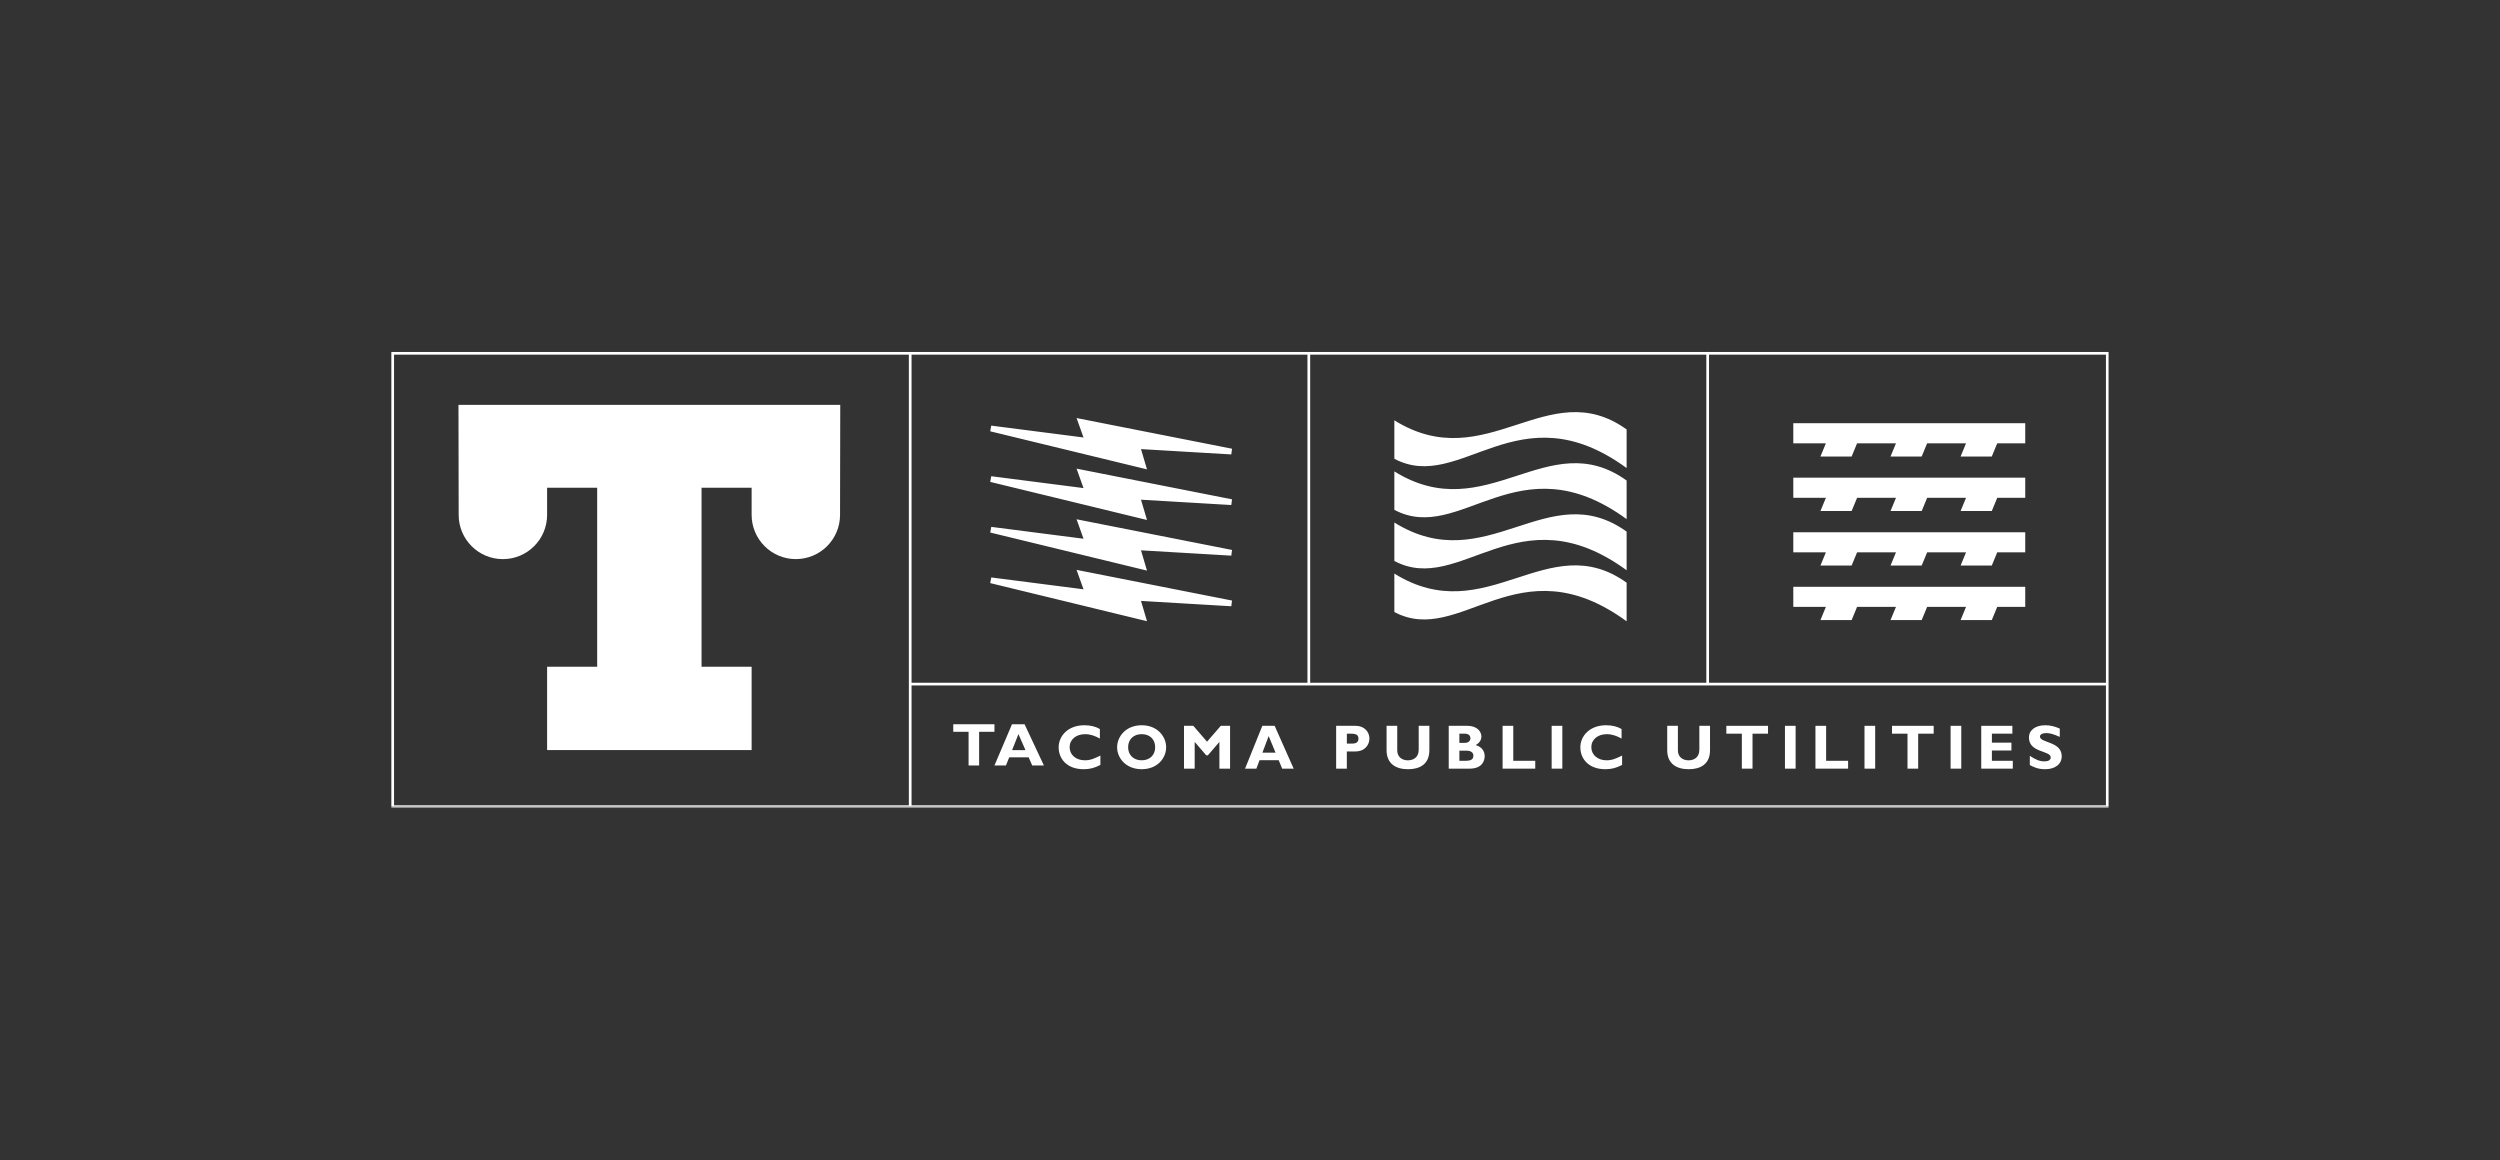 <svg xmlns="http://www.w3.org/2000/svg" xmlns:xlink="http://www.w3.org/1999/xlink" id="Layer_1" data-name="Layer 1" viewBox="0 0 1000 464"><rect x="0" y="0" width="1000" height="464" fill="#333333" stroke="none"/><defs><style>      .cls-1 {        fill-rule: evenodd;      }      .cls-1, .cls-2 {        fill: #fff;        stroke-width: 0px;      }      .cls-3 {        mask: url(#mask-1);      }      .cls-4 {        mask: url(#mask);      }    </style><mask id="mask" x="153.79" y="136.68" width="690.24" height="186.53" maskUnits="userSpaceOnUse"><g id="logo-b"><polygon id="logo-a" class="cls-1" points="153.79 322.99 844.03 322.99 844.03 136.68 153.79 136.68 153.79 322.99"></polygon></g></mask><mask id="mask-1" x="153.79" y="136.68" width="690.24" height="186.3" maskUnits="userSpaceOnUse"><g id="logo-b-2" data-name="logo-b"><polygon id="logo-a-2" data-name="logo-a" class="cls-1" points="153.79 322.99 844.03 322.99 844.03 136.68 153.79 136.68 153.79 322.99"></polygon></g></mask></defs><g><polygon class="cls-1" points="397.78 289.7 381.3 289.7 381.3 292.72 387.43 292.72 387.43 306.19 391.65 306.19 391.65 292.72 397.78 292.72 397.78 289.7"></polygon><path class="cls-1" d="M410.19,300.05h-5.36l2.55-6.41,2.81,6.41ZM409.83,289.7h-5.03l-7.02,16.49h4.6l1.3-3.26h7.78l1.43,3.26h4.67l-7.73-16.49ZM440.15,302.24c-2.46,1.18-3.97,1.88-6.2,1.88-3.57,0-6.1-2.19-6.1-5.25s2.56-5.2,6.2-5.2c2.11,0,4.02.7,5.9,1.76v-3.82c-1.68-1-3.82-1.51-6.2-1.51-6.55,0-10.29,4.27-10.29,8.84s3.31,8.74,9.97,8.74c2.54,0,4.34-.48,6.73-1.71v-3.74ZM462.07,298.89c0,3.14-2.16,5.23-5.4,5.23s-5.42-2.09-5.42-5.23,2.16-5.23,5.42-5.23,5.4,2.09,5.4,5.23h0ZM466.46,298.89c0-4.12-3.34-8.79-9.79-8.79s-9.82,4.65-9.82,8.79c0,4.37,3.54,8.79,9.82,8.79s9.79-4.4,9.79-8.79h0Z"></path><polygon class="cls-1" points="482.81 296.68 477.32 290.33 473.6 290.33 473.6 307.46 477.87 307.46 477.87 296.76 482.49 302.13 483.14 302.13 487.76 296.76 487.76 307.46 492.03 307.46 492.03 290.33 488.31 290.33 482.81 296.68"></polygon><path class="cls-1" d="M510.23,301.08h-5.27l2.51-6.66,2.76,6.66ZM509.88,290.33h-4.95l-6.91,17.13h4.52l1.28-3.39h7.65l1.41,3.39h4.59l-7.61-17.13ZM538.73,293.47h1.51c2.31,0,3.14.53,3.14,1.99,0,1.28-.7,1.98-2.66,1.98h-1.98v-3.97ZM534.46,290.33v17.13h4.27v-6.88h3.39c3.94,0,5.65-2.76,5.65-5.18s-1.76-5.07-5.67-5.07h-7.63ZM567.48,290.33v9.55c0,3.06-2.09,4.25-4.34,4.25-2.46,0-4.24-1.48-4.24-3.95v-9.85h-4.27v9.75c0,5.3,3.59,7.61,8.56,7.61,4.69,0,8.56-1.96,8.56-7.64v-9.72h-4.27ZM583.75,300.28h2.99c1.5,0,2.61.68,2.61,1.93,0,1.48-.83,2.11-3.19,2.11h-2.41v-4.05ZM583.75,293.47h2.23c1.56,0,2.19.93,2.19,1.81s-.63,1.86-2.19,1.86h-2.23v-3.67ZM579.49,290.33v17.13h8.33c5,0,6.05-3.07,6.05-5.03s-1.2-3.77-3.64-4.4c1.43-.7,2.33-1.99,2.33-3.42,0-1.91-1.63-4.29-5.67-4.29h-7.4Z"></path><polygon class="cls-1" points="614.1 304.32 605.31 304.32 605.31 290.33 601.04 290.33 601.04 307.46 614.1 307.46 614.1 304.32"></polygon><polygon class="cls-1" points="620.66 307.46 624.93 307.46 624.93 290.33 620.66 290.33 620.66 307.46"></polygon><path class="cls-1" d="M648.83,302.24c-2.46,1.18-3.97,1.88-6.2,1.88-3.57,0-6.1-2.19-6.1-5.25s2.56-5.2,6.2-5.2c2.11,0,4.02.7,5.9,1.76v-3.82c-1.68-1-3.82-1.51-6.2-1.51-6.55,0-10.29,4.27-10.29,8.84s3.31,8.74,9.97,8.74c2.54,0,4.34-.48,6.73-1.71v-3.74ZM679.74,290.33v9.55c0,3.06-2.08,4.25-4.34,4.25-2.46,0-4.24-1.48-4.24-3.95v-9.85h-4.27v9.75c0,5.3,3.59,7.61,8.56,7.61,4.69,0,8.56-1.96,8.56-7.64v-9.72h-4.27Z"></path><polygon class="cls-1" points="707.21 290.33 690.54 290.33 690.54 293.47 696.74 293.47 696.74 307.46 701.01 307.46 701.01 293.47 707.21 293.47 707.21 290.33"></polygon><polygon class="cls-1" points="713.98 307.46 718.25 307.46 718.25 290.33 713.98 290.33 713.98 307.46"></polygon><polygon class="cls-1" points="739.24 304.32 730.45 304.32 730.45 290.33 726.18 290.33 726.18 307.46 739.24 307.46 739.24 304.32"></polygon><polygon class="cls-1" points="745.8 307.46 750.07 307.46 750.07 290.33 745.8 290.33 745.8 307.46"></polygon><polygon class="cls-1" points="773.47 290.33 756.8 290.33 756.8 293.47 763 293.47 763 307.46 767.27 307.46 767.27 293.47 773.47 293.47 773.47 290.33"></polygon><polygon class="cls-1" points="780.24 307.46 784.51 307.46 784.51 290.33 780.24 290.33 780.24 307.46"></polygon><polygon class="cls-1" points="805.12 304.32 796.76 304.32 796.76 300.2 804.57 300.2 804.57 297.06 796.76 297.06 796.76 293.46 804.95 293.46 804.95 290.33 792.5 290.33 792.5 307.46 805.12 307.46 805.12 304.32"></polygon><path class="cls-1" d="M823.91,291.43c-2.16-.93-3.89-1.33-5.8-1.33-3.97,0-6.53,1.96-6.53,4.92,0,6.16,8.71,5.13,8.71,7.94,0,1-.88,1.58-2.51,1.58-1.88,0-3.39-.58-5.85-2.21v3.69c1.71.88,3.19,1.66,6.18,1.66,3.81,0,6.58-1.91,6.58-5.2,0-5.98-8.71-5.25-8.71-7.84,0-.85.98-1.41,2.51-1.41s2.94.43,5.42,1.53v-3.34Z"></path></g><path class="cls-1" d="M768.69,182.6h-12.48l2.18-5.28h-15.56l-2.18,5.28h-12.47l2.17-5.28h-13.03v-8.04h92.77v8.04h-11.2l-2.18,5.28h-12.47l2.17-5.28h-15.56l-2.18,5.28ZM768.69,204.41h-12.48l2.18-5.28h-15.56l-2.18,5.28h-12.47l2.17-5.28h-13.03v-8.05h92.77v8.05h-11.2l-2.18,5.28h-12.47l2.17-5.28h-15.56l-2.18,5.28ZM768.69,226.22h-12.48l2.18-5.28h-15.56l-2.18,5.28h-12.47l2.17-5.28h-13.03v-8.04h92.77v8.04h-11.2l-2.18,5.28h-12.47l2.17-5.28h-15.56l-2.18,5.28ZM768.69,248.03h-12.48l2.18-5.28h-15.56l-2.18,5.28h-12.47l2.17-5.28h-13.03v-8.04h92.77v8.04h-11.2l-2.18,5.28h-12.47l2.17-5.28h-15.56l-2.18,5.28ZM650.65,171.78c-31.45-22.58-56.16,19.23-92.91-3.65v15.38c26.45,14.06,49.44-28,92.91,3.71v-15.44ZM650.65,192.21c-31.45-22.58-56.16,19.23-92.91-3.65v15.38c26.45,14.06,49.44-28,92.91,3.71v-15.44ZM650.65,212.65c-31.45-22.58-56.16,19.23-92.91-3.64v15.38c26.45,14.06,49.44-28,92.91,3.71v-15.44ZM650.65,233.08c-31.45-22.58-56.16,19.23-92.91-3.65v15.38c26.45,14.06,49.44-28,92.91,3.71v-15.44ZM433.41,175l-2.78-7.78,62.18,12.27-.29,2.28-36.12-2.13,2.4,8.11-62.71-15.23.41-2.27,36.91,4.74ZM433.41,195.24l-2.78-7.78,62.18,12.27-.29,2.28-36.12-2.13,2.4,8.11-62.71-15.23.41-2.27,36.91,4.74ZM433.41,215.49l-2.78-7.78,62.18,12.27-.29,2.28-36.12-2.13,2.4,8.11-62.71-15.23.41-2.26,36.91,4.74ZM433.41,235.73l-2.78-7.78,62.18,12.27-.29,2.28-36.12-2.13,2.4,8.11-62.71-15.24.41-2.26,36.91,4.74Z"></path><path class="cls-1" d="M336.1,161.93l-.08,44.05c-.02,9.76-7.93,17.66-17.69,17.66s-17.68-7.93-17.68-17.7v-.49s0-10.35,0-10.35h-20.03v71.59h20.03v33.35h-81.81v-33.35h20.03v-71.59h-20.03v10.85c0,9.78-7.91,17.7-17.68,17.7s-17.67-7.9-17.69-17.66l-.08-44.05h152.69Z"></path><g class="cls-4"><path class="cls-2" d="M843.46,323.22H156.54v-182.43h686.91v182.43ZM157.62,322.13h684.75v-180.27H157.62v180.27Z"></path></g><g class="cls-3"><polygon class="cls-2" points="524.07 140.79 524.07 141.87 524.07 273.1 682.53 273.1 682.53 141.87 682.53 140.79 683.61 140.79 683.61 141.87 683.61 273.1 842.37 273.1 842.4 273.1 842.4 274.18 842.37 274.18 364.62 274.18 364.62 322.44 363.54 322.44 363.54 141.87 363.54 141.33 364.62 141.33 364.62 141.87 364.62 273.1 522.98 273.1 522.98 141.87 522.98 140.79 524.07 140.79"></polygon></g></svg>
